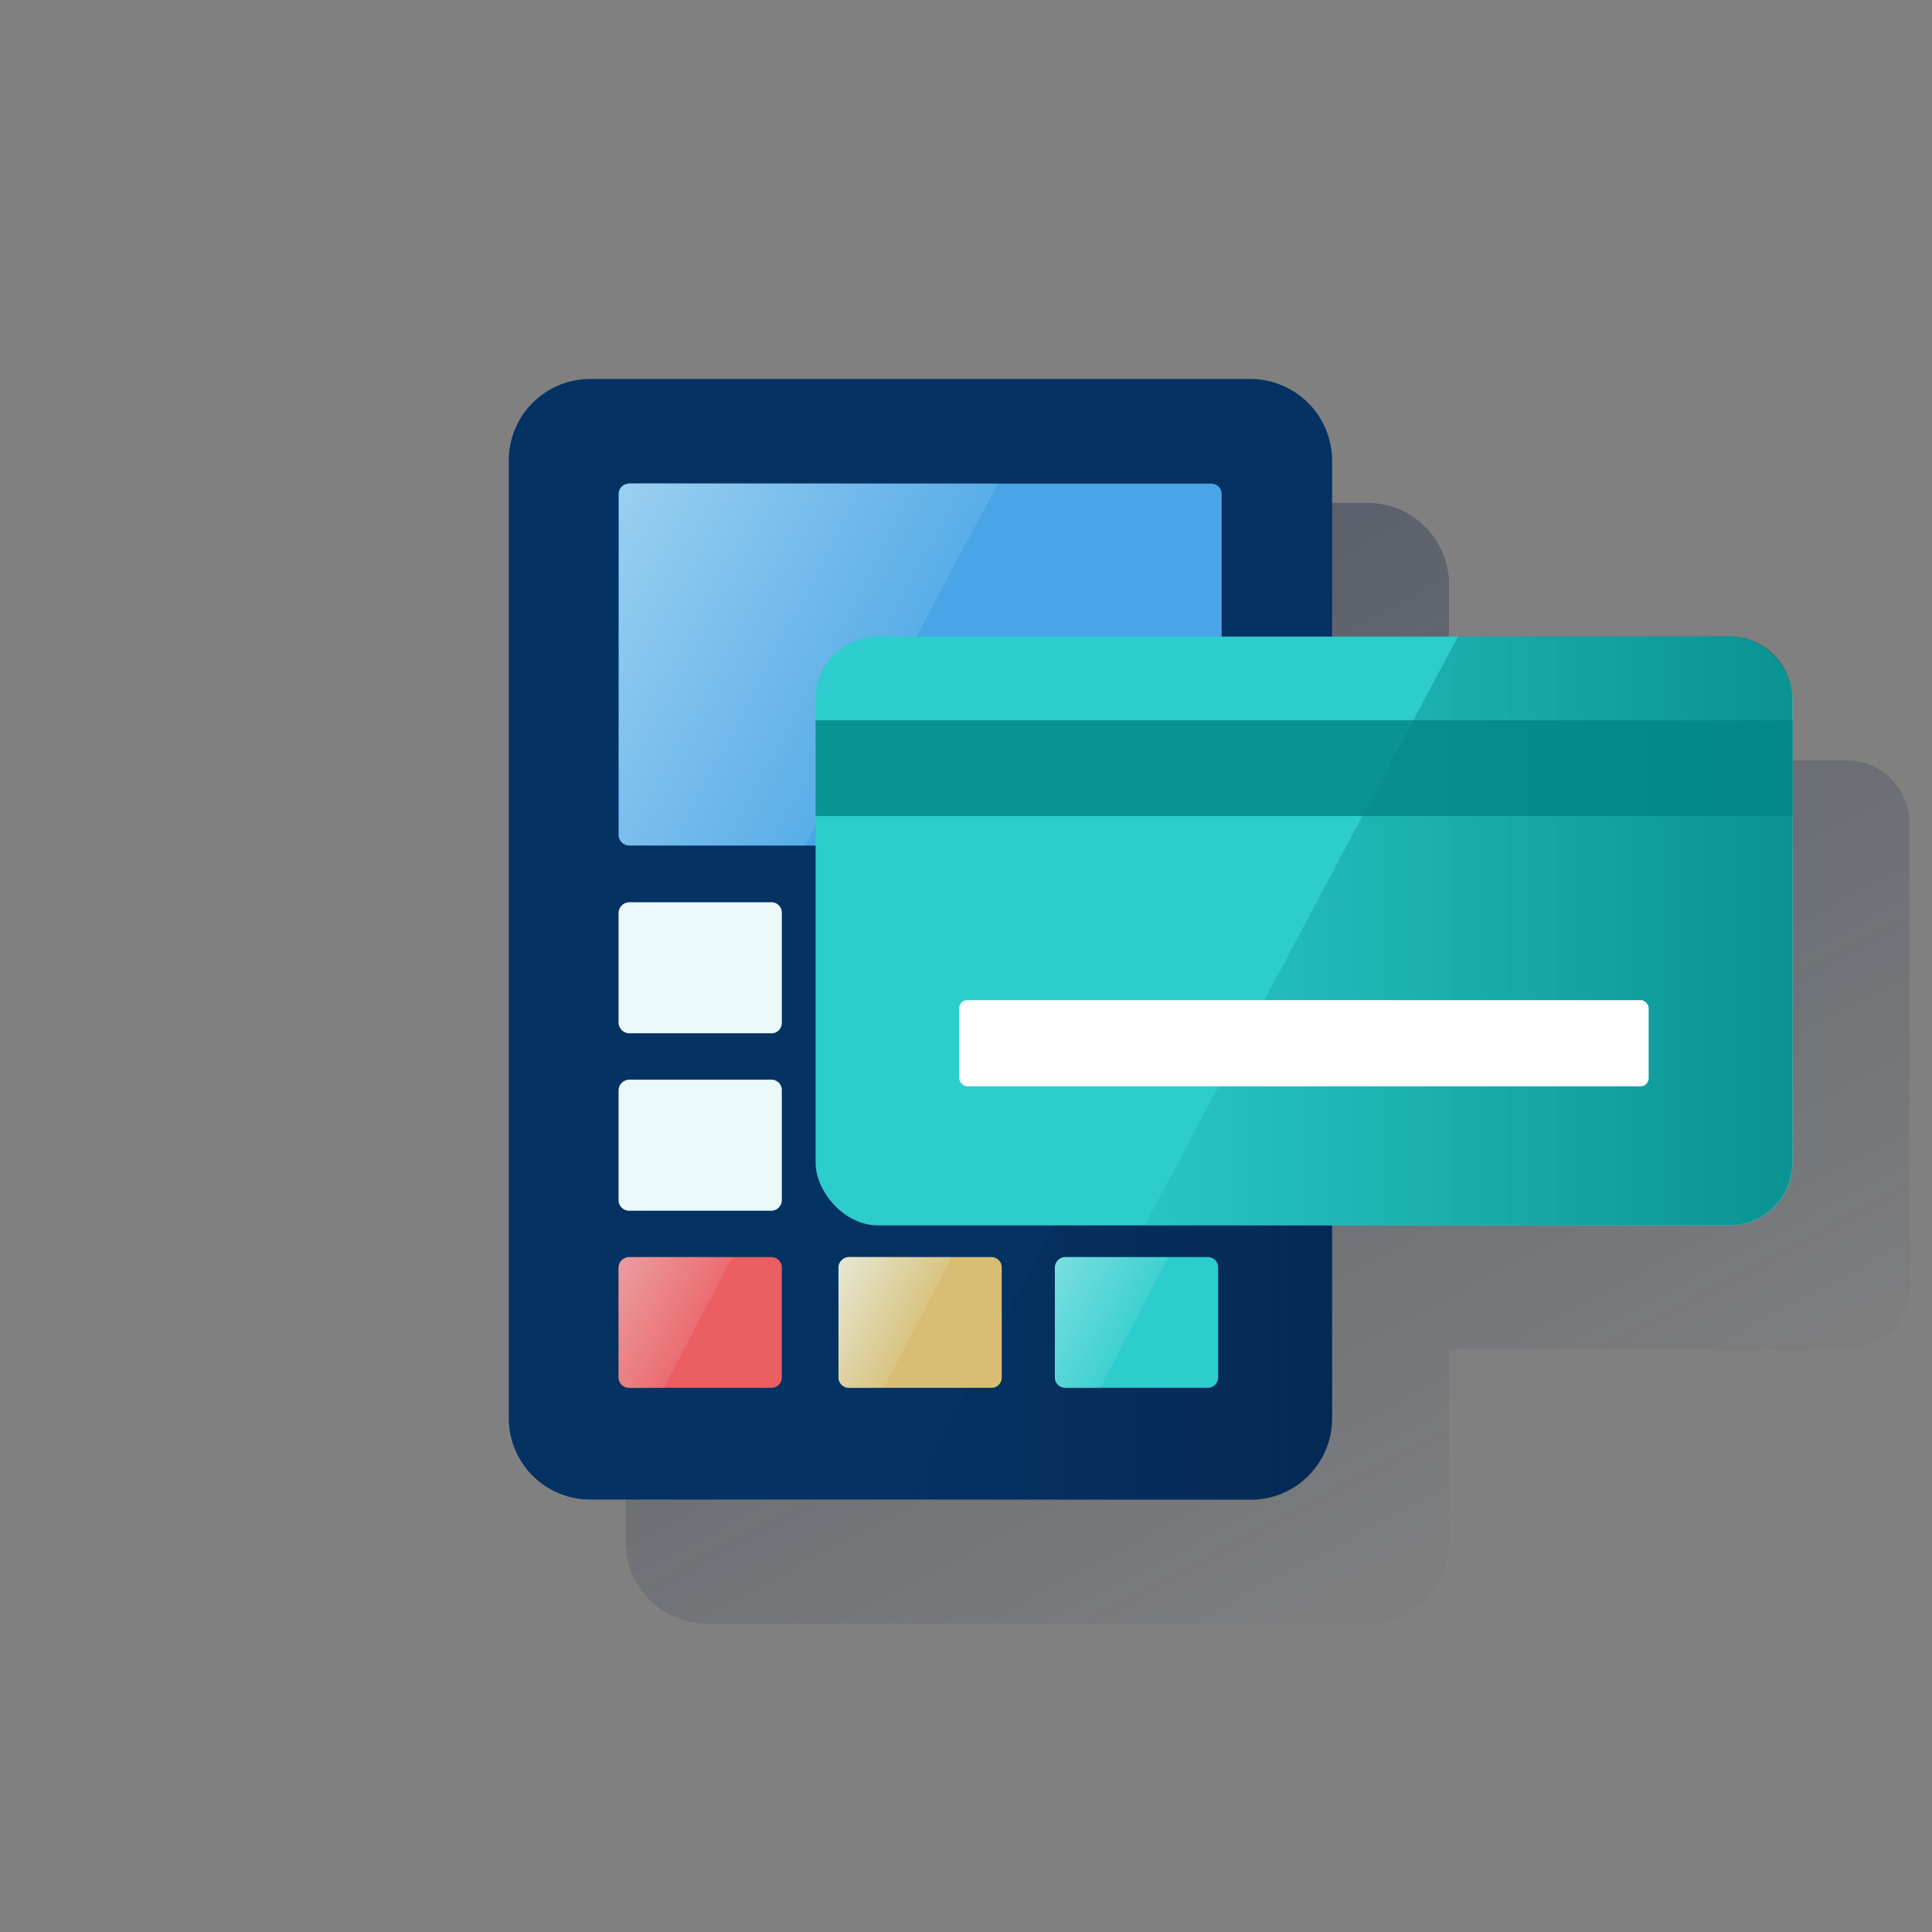 <svg id="Capa_1" data-name="Capa 1" xmlns="http://www.w3.org/2000/svg" xmlns:xlink="http://www.w3.org/1999/xlink" viewBox="0 0 600 600"><rect x="0" y="0" width="600" height="600" fill="#808080" stroke="none"/><defs><style>.cls-1{fill:url(#Degradado_sin_nombre);}.cls-2{fill:#043263;}.cls-3{fill:url(#Degradado_sin_nombre_11);}.cls-4{fill:#49a5e6;}.cls-5{opacity:0.5;}.cls-6{fill:url(#Degradado_sin_nombre_3);}.cls-7{fill:#eaf9fa;}.cls-8{fill:#2dcccd;}.cls-9{fill:#eb5e62;}.cls-10{fill:#d8be75;}.cls-11{fill:url(#Degradado_sin_nombre_4);}.cls-12{fill:url(#Degradado_sin_nombre_5);}.cls-13{fill:url(#Degradado_sin_nombre_6);}.cls-14{fill:url(#Degradado_sin_nombre_7);}.cls-15{fill:#028484;opacity:0.8;isolation:isolate;}.cls-16{fill:#fff;}</style><linearGradient id="Degradado_sin_nombre" x1="247.45" y1="516.23" x2="466.25" y2="927.75" gradientTransform="translate(0 -423.21)" gradientUnits="userSpaceOnUse"><stop offset="0" stop-color="#192647" stop-opacity="0.5"/><stop offset="1" stop-color="#192647" stop-opacity="0"/></linearGradient><linearGradient id="Degradado_sin_nombre_11" x1="413.6" y1="1366.26" x2="281.4" y2="1366.26" gradientTransform="translate(0 -1023.21)" gradientUnits="userSpaceOnUse"><stop offset="0" stop-color="#072146" stop-opacity="0.5"/><stop offset="1" stop-color="#072146" stop-opacity="0"/></linearGradient><linearGradient id="Degradado_sin_nombre_3" x1="183.12" y1="1192.81" x2="273.89" y2="1241.05" gradientTransform="translate(0 -1023.21)" gradientUnits="userSpaceOnUse"><stop offset="0" stop-color="#eaf9fa"/><stop offset="1" stop-color="#eaf9fa" stop-opacity="0.2"/><stop offset="1" stop-color="#eaf9fa" stop-opacity="0.5"/></linearGradient><linearGradient id="Degradado_sin_nombre_4" x1="-11922.57" y1="-791.72" x2="-11949.18" y2="-805.88" gradientTransform="translate(-11733.7 -392.79) rotate(180)" gradientUnits="userSpaceOnUse"><stop offset="0" stop-color="#eaf9fa" stop-opacity="0.4"/><stop offset="1" stop-color="#eaf9fa" stop-opacity="0.1"/><stop offset="1" stop-color="#eaf9fa" stop-opacity="0.5"/></linearGradient><linearGradient id="Degradado_sin_nombre_5" x1="-11990.85" y1="-791.76" x2="-12017.46" y2="-805.92" gradientTransform="translate(-11733.7 -392.79) rotate(180)" gradientUnits="userSpaceOnUse"><stop offset="0" stop-color="#eaf9fa" stop-opacity="0.7"/><stop offset="1" stop-color="#eaf9fa" stop-opacity="0.1"/><stop offset="1" stop-color="#eaf9fa" stop-opacity="0.5"/></linearGradient><linearGradient id="Degradado_sin_nombre_6" x1="-12058.08" y1="-791.72" x2="-12084.68" y2="-805.88" xlink:href="#Degradado_sin_nombre_4"/><linearGradient id="Degradado_sin_nombre_7" x1="556.6" y1="-785.85" x2="355.5" y2="-785.85" gradientTransform="matrix(1, 0, 0, -1, 0, -496.8)" gradientUnits="userSpaceOnUse"><stop offset="0" stop-color="#028484" stop-opacity="0.8"/><stop offset="1" stop-color="#028484" stop-opacity="0.1"/></linearGradient></defs><path class="cls-1" d="M573.6,236.2H450V181.5a25.3,25.3,0,0,0-25.3-25.3h-205a25.4,25.4,0,0,0-25.4,25.3V478.9a25.4,25.4,0,0,0,25.4,25.4h205A25.49,25.49,0,0,0,450,478.9V419.1H573.6A19.41,19.41,0,0,0,593,399.7h0V255.6a19.41,19.41,0,0,0-19.4-19.4Z"/><g id="Contenido"><path class="cls-2" d="M388.3,465.7h-205A25.3,25.3,0,0,1,158,440.4h0V143a25.3,25.3,0,0,1,25.3-25.3h205A25.4,25.4,0,0,1,413.7,143h0V440.4a25.2,25.2,0,0,1-25.1,25.3h-.3Z"/><path class="cls-3" d="M281.4,465.8h107a25.2,25.2,0,0,0,25.2-25.2h0V220.3Z"/><path class="cls-4" d="M195.4,150.2H376.1a3.2,3.2,0,0,1,3.3,3.1v.1h0V259.3a3.2,3.2,0,0,1-3.1,3.3H195.4a3.4,3.4,0,0,1-3.3-3.2h0V153.5a3.3,3.3,0,0,1,3.3-3.3Z"/><g class="cls-5"><path class="cls-6" d="M195.2,150.2a3.1,3.1,0,0,0-3,3h0V259.5a3,3,0,0,0,3,3H250l59.9-112.4H195.2Z"/></g><path class="cls-7" d="M195.4,280.2h44.1a3.2,3.2,0,0,1,3.3,3.1v.1h0v34.2a3.2,3.2,0,0,1-3.1,3.3H195.4a3.4,3.4,0,0,1-3.3-3.2h0V283.5A3.4,3.4,0,0,1,195.4,280.2Z"/><path class="cls-7" d="M263.8,280.2h44a3.2,3.2,0,0,1,3.3,3.1v.1h0v34.2a3.3,3.3,0,0,1-3.2,3.3H263.8a3.41,3.41,0,0,1-3.4-3.2h0V283.5A3.4,3.4,0,0,1,263.8,280.2Z"/><path class="cls-7" d="M330.9,280.2H375a3.2,3.2,0,0,1,3.3,3.1v.1h0v34.2a3.2,3.2,0,0,1-3.1,3.3H330.9a3.4,3.4,0,0,1-3.3-3.2h0V283.5A3.3,3.3,0,0,1,330.9,280.2Z"/><path class="cls-7" d="M195.4,335.3h44.1a3.2,3.2,0,0,1,3.3,3.1v.1h0v34.2a3.3,3.3,0,0,1-3.2,3.3H195.4a3.3,3.3,0,0,1-3.3-3.2h0V338.6A3.4,3.4,0,0,1,195.4,335.3Z"/><path class="cls-7" d="M263.8,335.3h44a3.2,3.2,0,0,1,3.3,3.1v.1h0v34.2a3.4,3.4,0,0,1-3.2,3.3H263.8a3.41,3.41,0,0,1-3.4-3.2h0V338.6A3.4,3.4,0,0,1,263.8,335.3Z"/><path class="cls-7" d="M330.9,335.3H375a3.2,3.2,0,0,1,3.3,3.1v.1h0v34.2a3.4,3.4,0,0,1-3.2,3.3H330.9a3.3,3.3,0,0,1-3.3-3.2h0V338.6a3.3,3.3,0,0,1,3.3-3.3Z"/><path class="cls-8" d="M330.9,390.4H375a3.2,3.2,0,0,1,3.3,3.1v.1h0v34.1a3.2,3.2,0,0,1-3.1,3.3H330.9a3.2,3.2,0,0,1-3.3-3.1v-.1h0V393.7a3.3,3.3,0,0,1,3.3-3.3Z"/><path class="cls-9" d="M195.4,390.4h44.1a3.2,3.2,0,0,1,3.3,3.1v.1h0v34.1a3.2,3.2,0,0,1-3.1,3.3H195.4a3.2,3.2,0,0,1-3.3-3.1v-.1h0V393.7A3.4,3.4,0,0,1,195.4,390.4Z"/><path class="cls-10" d="M263.8,390.4h44a3.2,3.2,0,0,1,3.3,3.1v.1h0v34.1A3.2,3.2,0,0,1,308,431H263.8a3.3,3.3,0,0,1-3.4-3.1V393.7A3.4,3.4,0,0,1,263.8,390.4Z"/><path class="cls-11" d="M195.4,431.1h10.5l21.5-40.7h-32a3.3,3.3,0,0,0-3.3,3.2h0v34.1a3.3,3.3,0,0,0,3.3,3.3Z"/><path class="cls-12" d="M263.8,431.1h10.4l21.5-40.7H263.8a3.3,3.3,0,0,0-3.4,3.1v34.3a3.3,3.3,0,0,0,3.3,3.3Z"/><path class="cls-13" d="M330.9,431.1h10.5l21.5-40.7h-32a3.3,3.3,0,0,0-3.3,3.2h0v34.1a3.3,3.3,0,0,0,3.3,3.3Z"/></g><rect class="cls-8" x="253.3" y="197.7" width="303.4" height="182.86" rx="19.4"/><path class="cls-14" d="M537.2,380.5a19.41,19.41,0,0,0,19.4-19.4h0V217a19.41,19.41,0,0,0-19.4-19.4H452.8L355.5,380.5Z"/><rect class="cls-15" x="253.3" y="223.7" width="303.4" height="29.73"/><rect class="cls-16" x="297.9" y="310.6" width="214.1" height="26.76" rx="2.5"/></svg>
